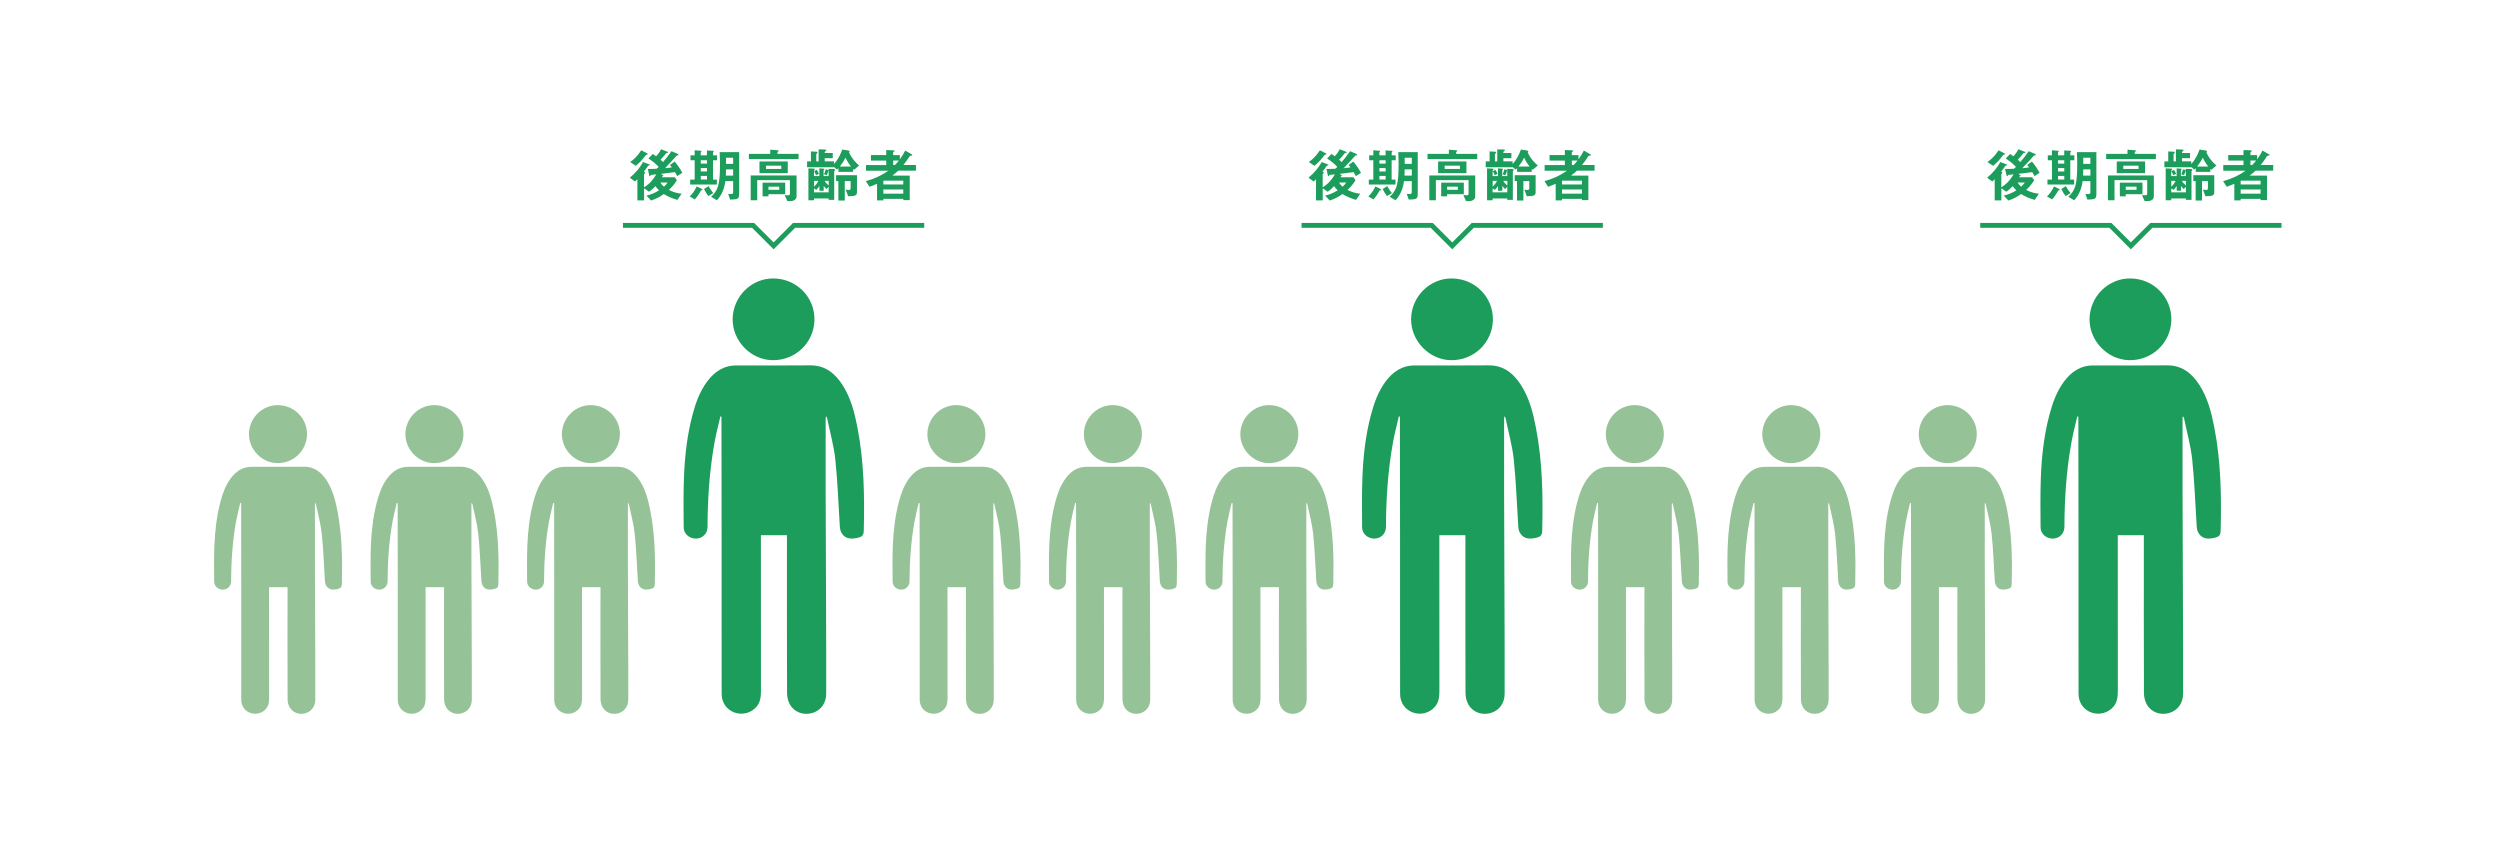 <?xml version="1.0" encoding="utf-8"?>
<!-- Generator: Adobe Illustrator 24.0.3, SVG Export Plug-In . SVG Version: 6.00 Build 0)  -->
<svg version="1.1" id="レイヤー_1" xmlns="http://www.w3.org/2000/svg" xmlns:xlink="http://www.w3.org/1999/xlink" x="0px"
	 y="0px" viewBox="0 0 511.5 176.99" style="enable-background:new 0 0 511.5 176.99;" xml:space="preserve">
<style type="text/css">
	.st0{fill:#95C297;}
	.st1{fill:#1D9D5B;}
	.st2{fill:none;stroke:#1D9D5B;stroke-miterlimit:10;}
</style>
<g id="_x32_B5o6u_1_">
	<g>
		<path class="st0" d="M49.15,102.91c-0.29,1.27-0.63,2.54-0.86,3.82c-0.72,4.04-0.99,8.11-1.01,12.21c0,0.96-0.72,1.67-1.65,1.7
			c-0.94,0.02-1.8-0.67-1.81-1.61c-0.02-2.44-0.05-4.88,0.04-7.32c0.12-3.03,0.46-6.05,1.23-9c0.46-1.72,1.04-3.39,2.12-4.84
			c1.07-1.43,2.41-2.37,4.29-2.36c3.56,0.02,7.13,0,10.69-0.02c2.18-0.01,3.61,1.18,4.7,2.9c1.19,1.87,1.72,3.98,2.14,6.12
			c0.96,4.92,1.04,9.9,0.92,14.89c-0.02,0.76-0.2,0.96-0.96,1.13c-1.14,0.26-1.89,0-2.31-0.82c-0.12-0.24-0.18-0.53-0.2-0.8
			c-0.21-3.24-0.31-6.49-0.65-9.71c-0.21-2.03-0.78-4.02-1.19-6.03c-0.02-0.1-0.06-0.19-0.18-0.29c-0.01,0.12-0.03,0.25-0.03,0.37
			c0,3.51-0.01,7.02,0,10.54c0.02,7.51,0.05,15.03,0.08,22.54c0.01,2.27,0,4.53,0,6.8c0,1.36-0.76,2.41-1.99,2.79
			c-1.24,0.38-2.59-0.07-3.25-1.2c-0.28-0.47-0.43-1.09-0.43-1.64c-0.03-7.41-0.02-14.82-0.01-22.23c0-0.22,0-0.45,0-0.71
			c-1.27,0-2.49,0-3.78,0c0,0.63,0,1.24,0,1.85c0,6.87,0,13.73,0.01,20.6c0,0.87-0.03,1.72-0.64,2.43c-0.78,0.92-2.05,1.25-3.2,0.84
			c-1.13-0.4-1.85-1.42-1.86-2.67c-0.01-3.02,0-6.04,0-9.06c0-4.43,0.01-8.85,0-13.28c0-5.92-0.02-11.84-0.02-17.75
			c0-0.05-0.01-0.1-0.01-0.16C49.26,102.93,49.21,102.92,49.15,102.91z"/>
		<path class="st0" d="M56.91,82.89c3.34,0.06,5.97,2.73,5.9,6.06c-0.07,3.17-2.68,5.91-6.21,5.8c-3.08-0.1-5.7-2.82-5.66-5.97
			C50.97,85.5,53.68,82.84,56.91,82.89z"/>
	</g>
</g>
<g id="_x32_B5o6u_2_">
	<g>
		<path class="st0" d="M81.17,102.91c-0.29,1.27-0.63,2.54-0.86,3.82c-0.72,4.04-0.99,8.11-1.01,12.21c0,0.96-0.72,1.67-1.65,1.7
			c-0.94,0.02-1.8-0.67-1.81-1.61c-0.02-2.44-0.05-4.88,0.04-7.32c0.12-3.03,0.46-6.05,1.23-9c0.46-1.72,1.04-3.39,2.12-4.84
			c1.07-1.43,2.41-2.37,4.29-2.36c3.56,0.02,7.13,0,10.69-0.02c2.18-0.01,3.61,1.18,4.7,2.9c1.19,1.87,1.72,3.98,2.14,6.12
			c0.96,4.92,1.04,9.9,0.92,14.89c-0.02,0.76-0.2,0.96-0.96,1.13c-1.14,0.26-1.89,0-2.31-0.82c-0.12-0.24-0.18-0.53-0.2-0.8
			c-0.21-3.24-0.31-6.49-0.65-9.71c-0.21-2.03-0.78-4.02-1.19-6.03c-0.02-0.1-0.06-0.19-0.18-0.29c-0.01,0.12-0.03,0.25-0.03,0.37
			c0,3.51-0.01,7.02,0,10.54c0.02,7.51,0.05,15.03,0.08,22.54c0.01,2.27,0,4.53,0,6.8c0,1.36-0.76,2.41-1.99,2.79
			c-1.24,0.38-2.59-0.07-3.25-1.2c-0.28-0.47-0.43-1.09-0.43-1.64c-0.03-7.41-0.02-14.82-0.01-22.23c0-0.22,0-0.45,0-0.71
			c-1.27,0-2.49,0-3.78,0c0,0.63,0,1.24,0,1.85c0,6.87,0,13.73,0.01,20.6c0,0.87-0.03,1.72-0.64,2.43c-0.78,0.92-2.05,1.25-3.2,0.84
			c-1.13-0.4-1.85-1.42-1.86-2.67c-0.01-3.02,0-6.04,0-9.06c0-4.43,0.01-8.85,0-13.28c0-5.92-0.02-11.84-0.02-17.75
			c0-0.05-0.01-0.1-0.01-0.16C81.27,102.93,81.22,102.92,81.17,102.91z"/>
		<path class="st0" d="M88.92,82.89c3.34,0.06,5.97,2.73,5.9,6.06c-0.07,3.17-2.68,5.91-6.21,5.8c-3.08-0.1-5.7-2.82-5.66-5.97
			C82.99,85.5,85.69,82.84,88.92,82.89z"/>
	</g>
</g>
<g id="_x32_B5o6u_3_">
	<g>
		<path class="st0" d="M113.18,102.91c-0.29,1.27-0.63,2.54-0.86,3.82c-0.72,4.04-0.99,8.11-1.01,12.21c0,0.96-0.72,1.67-1.65,1.7
			c-0.94,0.02-1.8-0.67-1.81-1.61c-0.02-2.44-0.05-4.88,0.04-7.32c0.12-3.03,0.46-6.05,1.23-9c0.46-1.72,1.04-3.39,2.12-4.84
			c1.07-1.43,2.41-2.37,4.29-2.36c3.56,0.02,7.13,0,10.69-0.02c2.18-0.01,3.61,1.18,4.7,2.9c1.19,1.87,1.72,3.98,2.14,6.12
			c0.96,4.92,1.04,9.9,0.92,14.89c-0.02,0.76-0.2,0.96-0.96,1.13c-1.14,0.26-1.89,0-2.31-0.82c-0.12-0.24-0.18-0.53-0.2-0.8
			c-0.21-3.24-0.31-6.49-0.65-9.71c-0.21-2.03-0.78-4.02-1.19-6.03c-0.02-0.1-0.06-0.19-0.18-0.29c-0.01,0.12-0.03,0.25-0.03,0.37
			c0,3.51-0.01,7.02,0,10.54c0.02,7.51,0.05,15.03,0.08,22.54c0.01,2.27,0,4.53,0,6.8c0,1.36-0.76,2.41-1.99,2.79
			c-1.24,0.38-2.59-0.07-3.25-1.2c-0.28-0.47-0.43-1.09-0.43-1.64c-0.03-7.41-0.02-14.82-0.01-22.23c0-0.22,0-0.45,0-0.71
			c-1.27,0-2.49,0-3.78,0c0,0.63,0,1.24,0,1.85c0,6.87,0,13.73,0.01,20.6c0,0.87-0.03,1.72-0.64,2.43c-0.78,0.92-2.05,1.25-3.2,0.84
			c-1.13-0.4-1.85-1.42-1.86-2.67c-0.01-3.02,0-6.04,0-9.06c0-4.43,0.01-8.85,0-13.28c0-5.92-0.02-11.84-0.02-17.75
			c0-0.05-0.01-0.1-0.01-0.16C113.28,102.93,113.23,102.92,113.18,102.91z"/>
		<path class="st0" d="M120.93,82.89c3.34,0.06,5.97,2.73,5.9,6.06c-0.07,3.17-2.68,5.91-6.21,5.8c-3.08-0.1-5.7-2.82-5.66-5.97
			C115,85.5,117.7,82.84,120.93,82.89z"/>
	</g>
</g>
<g id="_x32_B5o6u_4_">
	<g>
		<path class="st1" d="M147.39,85.2c-0.41,1.8-0.89,3.58-1.21,5.39c-1.02,5.69-1.4,11.44-1.42,17.22c0,1.35-1.02,2.36-2.33,2.39
			c-1.33,0.03-2.54-0.95-2.55-2.27c-0.03-3.44-0.07-6.89,0.06-10.32c0.17-4.28,0.64-8.53,1.74-12.7c0.64-2.43,1.47-4.78,2.98-6.82
			c1.5-2.02,3.39-3.34,6.05-3.32c5.03,0.03,10.05,0,15.08-0.02c3.07-0.01,5.09,1.67,6.63,4.08c1.67,2.63,2.43,5.61,3.01,8.63
			c1.35,6.94,1.47,13.97,1.3,21.01c-0.03,1.08-0.28,1.35-1.36,1.59c-1.6,0.37-2.67,0-3.26-1.16c-0.17-0.34-0.26-0.75-0.28-1.13
			c-0.3-4.57-0.44-9.15-0.92-13.7c-0.3-2.86-1.1-5.67-1.68-8.5c-0.03-0.14-0.09-0.27-0.25-0.4c-0.02,0.17-0.05,0.35-0.05,0.52
			c0,4.95-0.02,9.91,0,14.86c0.03,10.6,0.08,21.2,0.11,31.8c0.01,3.2,0,6.39,0,9.59c0,1.91-1.07,3.4-2.81,3.93
			c-1.75,0.53-3.66-0.09-4.59-1.69c-0.39-0.67-0.6-1.54-0.61-2.32c-0.04-10.45-0.02-20.9-0.02-31.36c0-0.32,0-0.63,0-1
			c-1.79,0-3.5,0-5.33,0c0,0.89,0,1.75,0,2.61c0,9.68,0,19.37,0.01,29.05c0,1.23-0.05,2.43-0.9,3.43c-1.1,1.29-2.9,1.77-4.52,1.19
			c-1.59-0.57-2.61-2.01-2.62-3.77c-0.01-4.26-0.01-8.52-0.01-12.78c0-6.24,0.01-12.48,0-18.73c-0.01-8.35-0.02-16.69-0.03-25.04
			c0-0.07-0.01-0.15-0.02-0.22C147.54,85.24,147.46,85.22,147.39,85.2z"/>
		<path class="st1" d="M158.32,56.97c4.71,0.08,8.42,3.85,8.32,8.54c-0.1,4.47-3.78,8.33-8.75,8.18c-4.34-0.14-8.04-3.97-7.99-8.42
			C149.96,60.65,153.77,56.89,158.32,56.97z"/>
	</g>
</g>
<g id="_x32_B5o6u_8_">
	<g>
		<path class="st0" d="M187.96,102.91c-0.29,1.27-0.63,2.54-0.86,3.82c-0.72,4.04-0.99,8.11-1.01,12.21c0,0.96-0.72,1.67-1.65,1.7
			c-0.94,0.02-1.8-0.67-1.81-1.61c-0.02-2.44-0.05-4.88,0.04-7.32c0.12-3.03,0.46-6.05,1.23-9c0.46-1.72,1.04-3.39,2.12-4.84
			c1.07-1.43,2.41-2.37,4.29-2.36c3.56,0.02,7.13,0,10.69-0.02c2.18-0.01,3.61,1.18,4.7,2.9c1.19,1.87,1.72,3.98,2.14,6.12
			c0.96,4.92,1.04,9.9,0.92,14.89c-0.02,0.76-0.2,0.96-0.96,1.13c-1.14,0.26-1.89,0-2.31-0.82c-0.12-0.24-0.18-0.53-0.2-0.8
			c-0.21-3.24-0.31-6.49-0.65-9.71c-0.21-2.03-0.78-4.02-1.19-6.03c-0.02-0.1-0.06-0.19-0.18-0.29c-0.01,0.12-0.03,0.25-0.03,0.37
			c0,3.51-0.01,7.02,0,10.54c0.02,7.51,0.05,15.03,0.08,22.54c0.01,2.27,0,4.53,0,6.8c0,1.36-0.76,2.41-1.99,2.79
			c-1.24,0.38-2.59-0.07-3.25-1.2c-0.28-0.47-0.43-1.09-0.43-1.64c-0.03-7.41-0.02-14.82-0.01-22.23c0-0.22,0-0.45,0-0.71
			c-1.27,0-2.49,0-3.78,0c0,0.63,0,1.24,0,1.85c0,6.87,0,13.73,0.01,20.6c0,0.87-0.03,1.72-0.64,2.43c-0.78,0.92-2.05,1.25-3.2,0.84
			c-1.13-0.4-1.85-1.42-1.86-2.67c-0.01-3.02,0-6.04,0-9.06c0-4.43,0.01-8.85,0-13.28c0-5.92-0.01-11.84-0.02-17.75
			c0-0.05-0.01-0.1-0.01-0.16C188.06,102.93,188.01,102.92,187.96,102.91z"/>
		<path class="st0" d="M195.71,82.89c3.34,0.06,5.97,2.73,5.9,6.06c-0.07,3.17-2.68,5.91-6.21,5.8c-3.08-0.1-5.7-2.82-5.66-5.97
			C189.78,85.5,192.48,82.84,195.71,82.89z"/>
	</g>
</g>
<g id="_x32_B5o6u_7_">
	<g>
		<path class="st0" d="M219.97,102.91c-0.29,1.27-0.63,2.54-0.86,3.82c-0.72,4.04-0.99,8.11-1.01,12.21c0,0.96-0.72,1.67-1.65,1.7
			c-0.94,0.02-1.8-0.67-1.81-1.61c-0.02-2.44-0.05-4.88,0.04-7.32c0.12-3.03,0.46-6.05,1.23-9c0.46-1.72,1.04-3.39,2.12-4.84
			c1.07-1.43,2.41-2.37,4.29-2.36c3.56,0.02,7.13,0,10.69-0.02c2.18-0.01,3.61,1.18,4.7,2.9c1.19,1.87,1.72,3.98,2.14,6.12
			c0.96,4.92,1.04,9.9,0.92,14.89c-0.02,0.76-0.2,0.96-0.96,1.13c-1.14,0.26-1.89,0-2.31-0.82c-0.12-0.24-0.18-0.53-0.2-0.8
			c-0.21-3.24-0.31-6.49-0.65-9.71c-0.21-2.03-0.78-4.02-1.19-6.03c-0.02-0.1-0.06-0.19-0.18-0.29c-0.01,0.12-0.03,0.25-0.03,0.37
			c0,3.51-0.01,7.02,0,10.54c0.02,7.51,0.05,15.03,0.08,22.54c0.01,2.27,0,4.53,0,6.8c0,1.36-0.76,2.41-1.99,2.79
			c-1.24,0.38-2.59-0.07-3.25-1.2c-0.28-0.47-0.43-1.09-0.43-1.64c-0.03-7.41-0.02-14.82-0.01-22.23c0-0.22,0-0.45,0-0.71
			c-1.27,0-2.49,0-3.78,0c0,0.63,0,1.24,0,1.85c0,6.87,0,13.73,0.01,20.6c0,0.87-0.03,1.72-0.64,2.43c-0.78,0.92-2.05,1.25-3.2,0.84
			c-1.13-0.4-1.85-1.42-1.86-2.67c-0.01-3.02,0-6.04,0-9.06c0-4.43,0.01-8.85,0-13.28c0-5.92-0.02-11.84-0.02-17.75
			c0-0.05-0.01-0.1-0.01-0.16C220.08,102.93,220.03,102.92,219.97,102.91z"/>
		<path class="st0" d="M227.73,82.89c3.34,0.06,5.97,2.73,5.9,6.06c-0.07,3.17-2.68,5.91-6.21,5.8c-3.08-0.1-5.7-2.82-5.66-5.97
			C221.79,85.5,224.5,82.84,227.73,82.89z"/>
	</g>
</g>
<g id="_x32_B5o6u_6_">
	<g>
		<path class="st0" d="M251.99,102.91c-0.29,1.27-0.63,2.54-0.86,3.82c-0.72,4.04-0.99,8.11-1.01,12.21c0,0.96-0.72,1.67-1.65,1.7
			c-0.94,0.02-1.8-0.67-1.81-1.61c-0.02-2.44-0.05-4.88,0.04-7.32c0.12-3.03,0.46-6.05,1.23-9c0.46-1.72,1.04-3.39,2.12-4.84
			c1.07-1.43,2.41-2.37,4.29-2.36c3.56,0.02,7.13,0,10.69-0.02c2.18-0.01,3.61,1.18,4.7,2.9c1.19,1.87,1.72,3.98,2.14,6.12
			c0.96,4.92,1.04,9.9,0.92,14.89c-0.02,0.76-0.2,0.96-0.96,1.13c-1.14,0.26-1.89,0-2.31-0.82c-0.12-0.24-0.18-0.53-0.2-0.8
			c-0.21-3.24-0.31-6.49-0.65-9.71c-0.21-2.03-0.78-4.02-1.19-6.03c-0.02-0.1-0.06-0.19-0.18-0.29c-0.01,0.12-0.03,0.25-0.03,0.37
			c0,3.51-0.01,7.02,0,10.54c0.02,7.51,0.05,15.03,0.08,22.54c0.01,2.27,0,4.53,0,6.8c0,1.36-0.76,2.41-1.99,2.79
			c-1.24,0.38-2.59-0.07-3.25-1.2c-0.28-0.47-0.43-1.09-0.43-1.64c-0.03-7.41-0.02-14.82-0.01-22.23c0-0.22,0-0.45,0-0.71
			c-1.27,0-2.49,0-3.78,0c0,0.63,0,1.24,0,1.85c0,6.87,0,13.73,0.01,20.6c0,0.87-0.03,1.72-0.64,2.43c-0.78,0.92-2.05,1.25-3.2,0.84
			c-1.13-0.4-1.85-1.42-1.86-2.67c-0.01-3.02,0-6.04,0-9.06c0-4.43,0.01-8.85,0-13.28c0-5.92-0.02-11.84-0.02-17.75
			c0-0.05-0.01-0.1-0.01-0.16C252.09,102.93,252.04,102.92,251.99,102.91z"/>
		<path class="st0" d="M259.74,82.89c3.34,0.06,5.97,2.73,5.9,6.06c-0.07,3.17-2.68,5.91-6.21,5.8c-3.08-0.1-5.7-2.82-5.66-5.97
			C253.81,85.5,256.51,82.84,259.74,82.89z"/>
	</g>
</g>
<g id="_x32_B5o6u_5_">
	<g>
		<path class="st1" d="M286.2,85.2c-0.41,1.8-0.89,3.58-1.21,5.39c-1.02,5.69-1.4,11.44-1.42,17.22c0,1.35-1.02,2.36-2.33,2.39
			c-1.33,0.03-2.54-0.95-2.55-2.27c-0.03-3.44-0.07-6.89,0.06-10.32c0.17-4.28,0.64-8.53,1.74-12.7c0.64-2.43,1.47-4.78,2.98-6.82
			c1.5-2.02,3.39-3.34,6.05-3.32c5.03,0.03,10.05,0,15.08-0.02c3.07-0.01,5.09,1.67,6.63,4.08c1.67,2.63,2.43,5.61,3.01,8.63
			c1.35,6.94,1.47,13.97,1.3,21.01c-0.03,1.08-0.28,1.35-1.36,1.59c-1.6,0.37-2.67,0-3.26-1.16c-0.17-0.34-0.26-0.75-0.28-1.13
			c-0.3-4.57-0.44-9.15-0.92-13.7c-0.3-2.86-1.1-5.67-1.68-8.5c-0.03-0.14-0.09-0.27-0.25-0.4c-0.02,0.17-0.05,0.35-0.05,0.52
			c0,4.95-0.02,9.91,0,14.86c0.03,10.6,0.08,21.2,0.11,31.8c0.01,3.2,0,6.39,0,9.59c0,1.91-1.07,3.4-2.81,3.93
			c-1.75,0.53-3.66-0.09-4.59-1.69c-0.39-0.67-0.6-1.54-0.61-2.32c-0.04-10.45-0.02-20.9-0.02-31.36c0-0.32,0-0.63,0-1
			c-1.79,0-3.5,0-5.33,0c0,0.89,0,1.75,0,2.61c0,9.68,0,19.37,0.01,29.05c0,1.23-0.05,2.43-0.9,3.43c-1.1,1.29-2.9,1.77-4.52,1.19
			c-1.59-0.57-2.61-2.01-2.62-3.77c-0.01-4.26-0.01-8.52-0.01-12.78c0-6.24,0.01-12.48,0-18.73c-0.01-8.35-0.02-16.69-0.03-25.04
			c0-0.07-0.01-0.15-0.02-0.22C286.35,85.24,286.27,85.22,286.2,85.2z"/>
		<path class="st1" d="M297.13,56.97c4.71,0.08,8.42,3.85,8.32,8.54c-0.1,4.47-3.78,8.33-8.75,8.18c-4.34-0.14-8.04-3.97-7.99-8.42
			C288.76,60.65,292.58,56.89,297.13,56.97z"/>
	</g>
</g>
<g id="_x32_B5o6u_12_">
	<g>
		<path class="st0" d="M326.77,102.91c-0.29,1.27-0.63,2.54-0.86,3.82c-0.72,4.04-0.99,8.11-1.01,12.21c0,0.96-0.72,1.67-1.65,1.7
			c-0.94,0.02-1.8-0.67-1.81-1.61c-0.02-2.44-0.05-4.88,0.04-7.32c0.12-3.03,0.46-6.05,1.23-9c0.46-1.72,1.04-3.39,2.12-4.84
			c1.07-1.43,2.41-2.37,4.29-2.36c3.56,0.02,7.13,0,10.69-0.02c2.18-0.01,3.61,1.18,4.7,2.9c1.19,1.87,1.72,3.98,2.14,6.12
			c0.96,4.92,1.04,9.9,0.92,14.89c-0.02,0.76-0.2,0.96-0.96,1.13c-1.14,0.26-1.89,0-2.31-0.82c-0.12-0.24-0.18-0.53-0.2-0.8
			c-0.21-3.24-0.31-6.49-0.65-9.71c-0.21-2.03-0.78-4.02-1.19-6.03c-0.02-0.1-0.06-0.19-0.18-0.29c-0.01,0.12-0.03,0.25-0.03,0.37
			c0,3.51-0.01,7.02,0,10.54c0.02,7.51,0.05,15.03,0.08,22.54c0.01,2.27,0,4.53,0,6.8c0,1.36-0.76,2.41-1.99,2.79
			c-1.24,0.38-2.59-0.07-3.25-1.2c-0.28-0.47-0.43-1.09-0.43-1.64c-0.03-7.41-0.02-14.82-0.01-22.23c0-0.22,0-0.45,0-0.71
			c-1.27,0-2.49,0-3.78,0c0,0.63,0,1.24,0,1.85c0,6.87,0,13.73,0.01,20.6c0,0.87-0.03,1.72-0.64,2.43c-0.78,0.92-2.05,1.25-3.2,0.84
			c-1.13-0.4-1.85-1.42-1.86-2.67c-0.01-3.02,0-6.04,0-9.06c0-4.43,0.01-8.85,0-13.28c0-5.92-0.02-11.84-0.02-17.75
			c0-0.05-0.01-0.1-0.01-0.16C326.87,102.93,326.82,102.92,326.77,102.91z"/>
		<path class="st0" d="M334.52,82.89c3.34,0.06,5.97,2.73,5.9,6.06c-0.07,3.17-2.68,5.91-6.21,5.8c-3.08-0.1-5.7-2.82-5.66-5.97
			C328.59,85.5,331.29,82.84,334.52,82.89z"/>
	</g>
</g>
<g id="_x32_B5o6u_11_">
	<g>
		<path class="st0" d="M358.78,102.91c-0.29,1.27-0.63,2.54-0.86,3.82c-0.72,4.04-0.99,8.11-1.01,12.21c0,0.96-0.72,1.67-1.65,1.7
			c-0.94,0.02-1.8-0.67-1.81-1.61c-0.02-2.44-0.05-4.88,0.04-7.32c0.12-3.03,0.46-6.05,1.23-9c0.46-1.72,1.04-3.39,2.12-4.84
			c1.07-1.43,2.41-2.37,4.29-2.36c3.56,0.02,7.13,0,10.69-0.02c2.18-0.01,3.61,1.18,4.7,2.9c1.19,1.87,1.72,3.98,2.14,6.12
			c0.96,4.92,1.04,9.9,0.92,14.89c-0.02,0.76-0.2,0.96-0.96,1.13c-1.14,0.26-1.89,0-2.31-0.82c-0.12-0.24-0.18-0.53-0.2-0.8
			c-0.21-3.24-0.31-6.49-0.65-9.71c-0.21-2.03-0.78-4.02-1.19-6.03c-0.02-0.1-0.06-0.19-0.18-0.29c-0.01,0.12-0.03,0.25-0.03,0.37
			c0,3.51-0.01,7.02,0,10.54c0.02,7.51,0.05,15.03,0.08,22.54c0.01,2.27,0,4.53,0,6.8c0,1.36-0.76,2.41-1.99,2.79
			c-1.24,0.38-2.59-0.07-3.25-1.2c-0.28-0.47-0.43-1.09-0.43-1.64c-0.03-7.41-0.02-14.82-0.01-22.23c0-0.22,0-0.45,0-0.71
			c-1.27,0-2.49,0-3.78,0c0,0.63,0,1.24,0,1.85c0,6.87,0,13.73,0.01,20.6c0,0.87-0.03,1.72-0.64,2.43c-0.78,0.92-2.05,1.25-3.2,0.84
			c-1.13-0.4-1.85-1.42-1.86-2.67c-0.01-3.02,0-6.04,0-9.06c0-4.43,0.01-8.85,0-13.28c0-5.92-0.02-11.84-0.02-17.75
			c0-0.05-0.01-0.1-0.01-0.16C358.89,102.93,358.83,102.92,358.78,102.91z"/>
		<path class="st0" d="M366.53,82.89c3.34,0.06,5.97,2.73,5.9,6.06c-0.07,3.17-2.68,5.91-6.21,5.8c-3.08-0.1-5.7-2.82-5.66-5.97
			C360.6,85.5,363.31,82.84,366.53,82.89z"/>
	</g>
</g>
<g id="_x32_B5o6u_10_">
	<g>
		<path class="st0" d="M390.8,102.91c-0.29,1.27-0.63,2.54-0.86,3.82c-0.72,4.04-0.99,8.11-1.01,12.21c0,0.96-0.72,1.67-1.65,1.7
			c-0.94,0.02-1.8-0.67-1.81-1.61c-0.02-2.44-0.05-4.88,0.04-7.32c0.12-3.03,0.46-6.05,1.23-9c0.46-1.72,1.04-3.39,2.12-4.84
			c1.07-1.43,2.41-2.37,4.29-2.36c3.56,0.02,7.13,0,10.69-0.02c2.18-0.01,3.61,1.18,4.7,2.9c1.19,1.87,1.72,3.98,2.14,6.12
			c0.96,4.92,1.04,9.9,0.92,14.89c-0.02,0.76-0.2,0.96-0.96,1.13c-1.14,0.26-1.89,0-2.31-0.82c-0.12-0.24-0.18-0.53-0.2-0.8
			c-0.21-3.24-0.31-6.49-0.65-9.71c-0.21-2.03-0.78-4.02-1.19-6.03c-0.02-0.1-0.06-0.19-0.18-0.29c-0.01,0.12-0.03,0.25-0.03,0.37
			c0,3.51-0.01,7.02,0,10.54c0.02,7.51,0.05,15.03,0.08,22.54c0.01,2.27,0,4.53,0,6.8c0,1.36-0.76,2.41-1.99,2.79
			c-1.24,0.38-2.59-0.07-3.25-1.2c-0.28-0.47-0.43-1.09-0.43-1.64c-0.03-7.41-0.02-14.82-0.01-22.23c0-0.22,0-0.45,0-0.71
			c-1.27,0-2.49,0-3.78,0c0,0.63,0,1.24,0,1.85c0,6.87,0,13.73,0.01,20.6c0,0.87-0.03,1.72-0.64,2.43c-0.78,0.92-2.05,1.25-3.2,0.84
			c-1.13-0.4-1.85-1.42-1.86-2.67c-0.01-3.02,0-6.04,0-9.06c0-4.43,0.01-8.85,0-13.28c0-5.92-0.01-11.84-0.02-17.75
			c0-0.05-0.01-0.1-0.01-0.16C390.9,102.93,390.85,102.92,390.8,102.91z"/>
		<path class="st0" d="M398.55,82.89c3.34,0.06,5.97,2.73,5.9,6.06c-0.07,3.17-2.68,5.91-6.21,5.8c-3.08-0.1-5.7-2.82-5.66-5.97
			C392.61,85.5,395.32,82.84,398.55,82.89z"/>
	</g>
</g>
<g id="_x32_B5o6u_9_">
	<g>
		<path class="st1" d="M425.01,85.2c-0.41,1.8-0.89,3.58-1.21,5.39c-1.02,5.69-1.4,11.44-1.42,17.22c0,1.35-1.02,2.36-2.33,2.39
			c-1.33,0.03-2.54-0.95-2.55-2.27c-0.03-3.44-0.07-6.89,0.06-10.32c0.17-4.28,0.64-8.53,1.74-12.7c0.64-2.43,1.47-4.78,2.98-6.82
			c1.5-2.02,3.39-3.34,6.05-3.32c5.03,0.03,10.05,0,15.08-0.02c3.07-0.01,5.09,1.67,6.63,4.08c1.67,2.63,2.43,5.61,3.01,8.63
			c1.35,6.94,1.47,13.97,1.3,21.01c-0.03,1.08-0.28,1.35-1.36,1.59c-1.6,0.37-2.67,0-3.26-1.16c-0.17-0.34-0.26-0.75-0.28-1.13
			c-0.3-4.57-0.44-9.15-0.92-13.7c-0.3-2.86-1.1-5.67-1.68-8.5c-0.03-0.14-0.09-0.27-0.25-0.4c-0.02,0.17-0.05,0.35-0.05,0.52
			c0,4.95-0.02,9.91,0,14.86c0.03,10.6,0.08,21.2,0.11,31.8c0.01,3.2,0,6.39,0,9.59c0,1.91-1.07,3.4-2.81,3.93
			c-1.75,0.53-3.66-0.09-4.59-1.69c-0.39-0.67-0.6-1.54-0.61-2.32c-0.04-10.45-0.02-20.9-0.02-31.36c0-0.32,0-0.63,0-1
			c-1.79,0-3.5,0-5.33,0c0,0.89,0,1.75,0,2.61c0,9.68,0,19.37,0.01,29.05c0,1.23-0.05,2.43-0.9,3.43c-1.1,1.29-2.9,1.77-4.52,1.19
			c-1.59-0.57-2.61-2.01-2.62-3.77c-0.01-4.26-0.01-8.52-0.01-12.78c0-6.24,0.01-12.48,0-18.73c-0.01-8.35-0.02-16.69-0.03-25.04
			c0-0.07-0.01-0.15-0.02-0.22C425.15,85.24,425.08,85.22,425.01,85.2z"/>
		<path class="st1" d="M435.94,56.97c4.71,0.08,8.42,3.85,8.32,8.54c-0.1,4.47-3.78,8.33-8.75,8.18c-4.34-0.14-8.04-3.97-7.99-8.42
			C427.57,60.65,431.39,56.89,435.94,56.97z"/>
	</g>
</g>
<g>
	<g>
		<path class="st1" d="M138.56,36.04c-0.1-0.22-0.16-0.32-0.46-0.82c-0.89,0.12-1.16,0.16-2.84,0.35l0.36,0.28
			c0.05,0.04,0.12,0.07,0.12,0.12c0,0.05-0.06,0.05-0.17,0.07c-0.06,0.05-0.11,0.14-0.16,0.23h2.65l0.43,0.61
			c-0.59,0.96-1.1,1.47-1.64,1.98c0.91,0.46,1.62,0.65,2.6,0.78l-0.85,1.26c-1.22-0.37-1.91-0.66-2.78-1.2
			c-0.83,0.58-1.49,0.95-2.6,1.33l-0.95-1.01c0.88-0.22,1.56-0.46,2.58-1.08c-0.35-0.32-0.53-0.54-0.75-0.86
			c-0.47,0.52-0.8,0.8-1.3,1.15l-1.02-0.71v2.48h-1.37v-4.34c-0.1,0.1-0.26,0.28-0.48,0.48l-1.07-0.78
			c1.27-1.04,2.05-2.06,2.72-3.21l1.15,0.44c0.1,0.04,0.22,0.06,0.22,0.14c0,0.11-0.16,0.11-0.34,0.18
			c-0.25,0.38-0.48,0.71-0.88,1.21l0.17,0.08c0.05,0.02,0.07,0.08,0.07,0.13c0,0.06-0.02,0.1-0.06,0.12
			c-0.02,0.04-0.14,0.17-0.14,0.2v2.67c0.54-0.34,1.48-0.92,2.5-2.65c-0.14,0.01-0.86,0.08-1.02,0.11c-0.05,0.01-0.1,0.04-0.12,0.08
			c-0.11,0.14-0.14,0.2-0.19,0.2c-0.05,0-0.08-0.05-0.1-0.12l-0.29-1.37c0.74,0,1.08-0.01,1.8-0.05c0.16-0.1,0.3-0.25,0.41-0.38
			c-0.78-0.83-1.46-1.31-2.09-1.71l0.9-0.94c0.23,0.16,0.44,0.31,0.66,0.48c0.48-0.49,0.74-0.88,1.03-1.44l1.18,0.47
			c0.11,0.05,0.26,0.08,0.26,0.17c0,0.11-0.19,0.11-0.38,0.14c-0.43,0.54-0.79,0.98-1.19,1.38c0.13,0.1,0.28,0.19,0.52,0.47
			c0.55-0.64,1.09-1.29,1.73-2.23l1.2,0.52c0.08,0.04,0.24,0.08,0.24,0.2c0,0.16-0.14,0.12-0.37,0.17
			c-0.79,0.89-1.37,1.54-2.39,2.59c0.3-0.02,0.89-0.08,1.4-0.17c-0.11-0.14-0.23-0.31-0.4-0.47l0.97-0.72
			c0.46,0.54,0.89,1.09,1.58,2.3L138.56,36.04z M132.18,31.69c-0.83,1.06-1.09,1.38-2.09,2.24l-1.16-0.78
			c0.64-0.46,1.33-0.98,2.28-2.4l1.16,0.6c0.07,0.04,0.16,0.08,0.16,0.17C132.53,31.63,132.35,31.63,132.18,31.69z M135.11,37.34
			c0.22,0.33,0.34,0.52,0.73,0.86c0.36-0.32,0.56-0.58,0.76-0.86H135.11z"/>
		<path class="st1" d="M143.41,38.99c-0.55,1.02-0.98,1.51-1.26,1.81l-1.04-0.61c0.53-0.5,0.98-1.08,1.44-2.05l0.98,0.48
			c0.08,0.04,0.19,0.11,0.19,0.2C143.72,38.92,143.58,38.94,143.41,38.99z M145.88,32.79v3.95h0.79v1.01h-5.46v-1.01h0.92v-3.95
			h-0.85v-1.01h0.85v-1.04l1.25,0.11c0.05,0,0.16,0.01,0.16,0.11c0,0.04-0.17,0.17-0.17,0.2v0.62h1.27v-1l1.25,0.07
			c0.12,0.01,0.16,0.07,0.16,0.11s-0.04,0.07-0.08,0.13c-0.04,0.04-0.08,0.1-0.08,0.16v0.53h0.82v1.01H145.88z M144.65,32.79h-1.27
			v0.68h1.27V32.79z M144.65,34.38h-1.27v0.7h1.27V34.38z M144.65,35.99h-1.27v0.74h1.27V35.99z M144.93,40.12
			c-0.37-0.48-0.64-0.91-0.89-1.45l0.95-0.59c0.29,0.58,0.64,1.04,0.94,1.43L144.93,40.12z M149.39,40.84l-0.4-1.16
			c0.89,0.04,1.01,0.04,1.01-0.4v-2.22h-1.59c-0.19,1.57-0.82,3.01-1.74,3.91l-1.18-0.71c1.42-1.33,1.82-2.46,1.82-6.74
			c0-0.43-0.01-1.25-0.07-2.39h3.99v8.42C151.23,40.72,151.04,40.79,149.39,40.84z M150,34.66h-1.45c0,0.49-0.01,0.89-0.04,1.27H150
			V34.66z M150,32.27h-1.45v1.26H150V32.27z"/>
		<path class="st1" d="M153.22,32.55v-1.07h4.37v-0.86l1.45,0.12c0.05,0,0.29,0.01,0.29,0.12c0,0.06-0.06,0.11-0.13,0.14
			c-0.08,0.06-0.12,0.1-0.12,0.14v0.34h4.31v1.07H153.22z M161.74,41.14h-0.65l-0.54-1.21c0.1,0,0.47,0.02,0.61,0.02
			c0.37,0,0.46-0.02,0.46-0.4v-2.7h-6.69v4.13h-1.34V35.9h9.39v4.27C162.98,40.72,162.51,41.14,161.74,41.14z M155.39,35.42v-2.39
			h5.79v2.39H155.39z M157.23,39.73v0.44h-1.21v-2.79h4.63v2.35H157.23z M159.85,33.89h-3.12v0.67h3.12V33.89z M159.43,38.19h-2.2
			v0.65h2.2V38.19z"/>
		<path class="st1" d="M174.74,34.75c-0.1-0.08-0.12-0.11-0.2-0.19v0.6h-2.99V34.4c-0.08,0.11-0.18,0.2-0.3,0.31l-0.54-0.49h-5.58
			v-1.2h0.79v-2.04l1.05,0.05c0.25,0.01,0.29,0.05,0.29,0.13c0,0.1-0.05,0.14-0.07,0.17c-0.13,0.13-0.18,0.18-0.18,0.25v1.44h0.48
			v-2.46l1.15,0.02c0.41,0.01,0.41,0.05,0.41,0.14c0,0.07-0.04,0.12-0.13,0.19c-0.12,0.08-0.18,0.13-0.18,0.2v0.19h1.64v1.07h-1.64
			v0.64h1.89v0.55c0.78-0.85,1.32-1.89,1.7-2.97l1.18,0.19c0.13,0.02,0.34,0.06,0.34,0.22c0,0.1-0.06,0.12-0.13,0.16
			c0.52,1.21,1.28,2.03,2.06,2.7L174.74,34.75z M170.79,34.88c-0.08,0.11-0.11,0.13-0.11,0.22v5.79h-1.14V40.6h-3v0.37h-1.14v-6.52
			l0.97,0.04c0.11,0,0.36,0.01,0.36,0.12c0,0.06-0.04,0.1-0.07,0.14c-0.08,0.11-0.12,0.16-0.12,0.25v1.02h1.1v-1.57l0.72,0.05
			c0.29,0.02,0.31,0.04,0.31,0.11c0,0.06-0.02,0.08-0.06,0.12c-0.08,0.08-0.1,0.1-0.1,0.14v1.15h1.02v-1.48l0.97,0.04
			c0.28,0.01,0.35,0.05,0.35,0.14C170.87,34.79,170.82,34.87,170.79,34.88z M166.55,37v1.2c0.34-0.34,0.58-0.6,0.89-1.2H166.55z
			 M169.55,38.2l-0.46,0.48c-0.2-0.19-0.31-0.32-0.56-0.65v1h-0.88v-0.97c-0.32,0.48-0.5,0.65-0.64,0.78l-0.47-0.29v0.8h3V38.2z
			 M166.96,35.84c-0.16-0.38-0.23-0.54-0.38-0.8l0.52-0.3c0.16,0.22,0.31,0.49,0.46,0.82L166.96,35.84z M169.14,35.84l-0.55-0.17
			c0.18-0.41,0.26-0.67,0.35-1.02l0.58,0.13C169.44,35.2,169.32,35.5,169.14,35.84z M169.55,37h-0.83c0.24,0.41,0.44,0.64,0.83,0.95
			V37z M173.53,40.15l-0.5-1.34c0.17,0.02,0.42,0.05,0.65,0.05c0.1,0,0.36,0,0.36-0.32v-1.49h-1.2v3.98h-1.31v-3.98h-0.47v-1.2h4.28
			v3.42C175.34,39.96,175.08,40.15,173.53,40.15z M172.98,32.26c-0.38,0.77-0.67,1.2-1.15,1.81h2.27
			C173.82,33.71,173.48,33.27,172.98,32.26z"/>
		<path class="st1" d="M183.78,34.92c-0.24,0.23-0.56,0.53-1.2,1.01h3.55v5.01h-1.32v-0.25h-4.07v0.31h-1.3v-3.39
			c-0.54,0.23-0.85,0.35-1.55,0.61l-0.74-1.16c1.56-0.44,2.95-1,4.59-2.13h-4.56v-1.16h4.14v-0.91h-3.13v-1.13h3.13v-1.03l1.54,0.06
			c0.11,0,0.17,0.05,0.17,0.1c0,0.08-0.07,0.12-0.12,0.16c-0.07,0.04-0.17,0.08-0.17,0.16v0.56h1.37v0.86c0.5-0.7,0.79-1.19,1.1-1.8
			l1.34,0.79c0.04,0.02,0.1,0.07,0.1,0.14c0,0.1-0.1,0.12-0.33,0.14c-0.17,0.02-0.2,0.04-0.59,0.68c-0.08,0.13-0.52,0.74-0.9,1.21
			h2.57v1.16H183.78z M184.81,36.96h-4.07v0.78h4.07V36.96z M184.81,38.77h-4.07v0.85h4.07V38.77z M182.75,32.85v0.91h0.37
			c0.42-0.43,0.62-0.71,0.78-0.91H182.75z"/>
	</g>
	<polyline class="st2" points="127.45,46.11 154.08,46.11 158.28,50.3 162.47,46.11 189.1,46.11 	"/>
</g>
<g>
	<g>
		<path class="st1" d="M277.41,36.04c-0.1-0.22-0.16-0.32-0.46-0.82c-0.89,0.12-1.16,0.16-2.84,0.35l0.36,0.28
			c0.05,0.04,0.12,0.07,0.12,0.12c0,0.05-0.06,0.05-0.17,0.07c-0.06,0.05-0.11,0.14-0.16,0.23h2.65l0.43,0.61
			c-0.59,0.96-1.1,1.47-1.64,1.98c0.91,0.46,1.62,0.65,2.6,0.78l-0.85,1.26c-1.22-0.37-1.91-0.66-2.78-1.2
			c-0.83,0.58-1.49,0.95-2.6,1.33l-0.95-1.01c0.88-0.22,1.56-0.46,2.58-1.08c-0.35-0.32-0.53-0.54-0.75-0.86
			c-0.47,0.52-0.8,0.8-1.3,1.15l-1.02-0.71v2.48h-1.37v-4.34c-0.1,0.1-0.26,0.28-0.48,0.48l-1.07-0.78
			c1.27-1.04,2.05-2.06,2.72-3.21l1.15,0.44c0.1,0.04,0.22,0.06,0.22,0.14c0,0.11-0.16,0.11-0.34,0.18
			c-0.25,0.38-0.48,0.71-0.88,1.21l0.17,0.08c0.05,0.02,0.07,0.08,0.07,0.13c0,0.06-0.02,0.1-0.06,0.12
			c-0.02,0.04-0.14,0.17-0.14,0.2v2.67c0.54-0.34,1.48-0.92,2.5-2.65c-0.14,0.01-0.86,0.08-1.02,0.11c-0.05,0.01-0.1,0.04-0.12,0.08
			c-0.11,0.14-0.14,0.2-0.19,0.2c-0.05,0-0.08-0.05-0.1-0.12l-0.29-1.37c0.74,0,1.08-0.01,1.8-0.05c0.16-0.1,0.3-0.25,0.41-0.38
			c-0.78-0.83-1.46-1.31-2.09-1.71l0.9-0.94c0.23,0.16,0.44,0.31,0.66,0.48c0.48-0.49,0.74-0.88,1.03-1.44l1.18,0.47
			c0.11,0.05,0.26,0.08,0.26,0.17c0,0.11-0.19,0.11-0.38,0.14c-0.43,0.54-0.79,0.98-1.19,1.38c0.13,0.1,0.28,0.19,0.52,0.47
			c0.55-0.64,1.09-1.29,1.73-2.23l1.2,0.52c0.08,0.04,0.24,0.08,0.24,0.2c0,0.16-0.14,0.12-0.37,0.17
			c-0.79,0.89-1.37,1.54-2.39,2.59c0.3-0.02,0.89-0.08,1.4-0.17c-0.11-0.14-0.23-0.31-0.4-0.47l0.97-0.72
			c0.46,0.54,0.89,1.09,1.58,2.3L277.41,36.04z M271.03,31.69c-0.83,1.06-1.09,1.38-2.09,2.24l-1.16-0.78
			c0.64-0.46,1.33-0.98,2.28-2.4l1.16,0.6c0.07,0.04,0.16,0.08,0.16,0.17C271.38,31.63,271.2,31.63,271.03,31.69z M273.96,37.34
			c0.22,0.33,0.34,0.52,0.73,0.86c0.36-0.32,0.56-0.58,0.76-0.86H273.96z"/>
		<path class="st1" d="M282.26,38.99c-0.55,1.02-0.98,1.51-1.26,1.81l-1.04-0.61c0.53-0.5,0.98-1.08,1.44-2.05l0.98,0.48
			c0.08,0.04,0.19,0.11,0.19,0.2C282.57,38.92,282.43,38.94,282.26,38.99z M284.73,32.79v3.95h0.79v1.01h-5.46v-1.01h0.92v-3.95
			h-0.85v-1.01h0.85v-1.04l1.25,0.11c0.05,0,0.16,0.01,0.16,0.11c0,0.04-0.17,0.17-0.17,0.2v0.62h1.27v-1l1.25,0.07
			c0.12,0.01,0.16,0.07,0.16,0.11s-0.04,0.07-0.08,0.13c-0.04,0.04-0.08,0.1-0.08,0.16v0.53h0.82v1.01H284.73z M283.5,32.79h-1.27
			v0.68h1.27V32.79z M283.5,34.38h-1.27v0.7h1.27V34.38z M283.5,35.99h-1.27v0.74h1.27V35.99z M283.78,40.12
			c-0.37-0.48-0.64-0.91-0.89-1.45l0.95-0.59c0.29,0.58,0.64,1.04,0.94,1.43L283.78,40.12z M288.23,40.84l-0.4-1.16
			c0.89,0.04,1.01,0.04,1.01-0.4v-2.22h-1.59c-0.19,1.57-0.82,3.01-1.74,3.91l-1.18-0.71c1.42-1.33,1.82-2.46,1.82-6.74
			c0-0.43-0.01-1.25-0.07-2.39h3.99v8.42C290.08,40.72,289.89,40.79,288.23,40.84z M288.85,34.66h-1.45c0,0.49-0.01,0.89-0.04,1.27
			h1.49V34.66z M288.85,32.27h-1.45v1.26h1.45V32.27z"/>
		<path class="st1" d="M292.07,32.55v-1.07h4.37v-0.86l1.45,0.12c0.05,0,0.29,0.01,0.29,0.12c0,0.06-0.06,0.11-0.13,0.14
			c-0.08,0.06-0.12,0.1-0.12,0.14v0.34h4.31v1.07H292.07z M300.59,41.14h-0.65l-0.54-1.21c0.1,0,0.47,0.02,0.61,0.02
			c0.37,0,0.46-0.02,0.46-0.4v-2.7h-6.69v4.13h-1.34V35.9h9.39v4.27C301.83,40.72,301.36,41.14,300.59,41.14z M294.24,35.42v-2.39
			h5.79v2.39H294.24z M296.08,39.73v0.44h-1.21v-2.79h4.63v2.35H296.08z M298.7,33.89h-3.12v0.67h3.12V33.89z M298.28,38.19h-2.2
			v0.65h2.2V38.19z"/>
		<path class="st1" d="M313.59,34.75c-0.1-0.08-0.12-0.11-0.2-0.19v0.6h-2.99V34.4c-0.08,0.11-0.18,0.2-0.3,0.31l-0.54-0.49h-5.58
			v-1.2h0.79v-2.04l1.05,0.05c0.25,0.01,0.29,0.05,0.29,0.13c0,0.1-0.05,0.14-0.07,0.17c-0.13,0.13-0.18,0.18-0.18,0.25v1.44h0.48
			v-2.46l1.15,0.02c0.41,0.01,0.41,0.05,0.41,0.14c0,0.07-0.04,0.12-0.13,0.19c-0.12,0.08-0.18,0.13-0.18,0.2v0.19h1.64v1.07h-1.64
			v0.64h1.89v0.55c0.78-0.85,1.32-1.89,1.7-2.97l1.18,0.19c0.13,0.02,0.34,0.06,0.34,0.22c0,0.1-0.06,0.12-0.13,0.16
			c0.52,1.21,1.28,2.03,2.06,2.7L313.59,34.75z M309.64,34.88c-0.08,0.11-0.11,0.13-0.11,0.22v5.79h-1.14V40.6h-3v0.37h-1.14v-6.52
			l0.97,0.04c0.11,0,0.36,0.01,0.36,0.12c0,0.06-0.04,0.1-0.07,0.14c-0.08,0.11-0.12,0.16-0.12,0.25v1.02h1.1v-1.57l0.72,0.05
			c0.29,0.02,0.31,0.04,0.31,0.11c0,0.06-0.02,0.08-0.06,0.12c-0.08,0.08-0.1,0.1-0.1,0.14v1.15h1.02v-1.48l0.97,0.04
			c0.28,0.01,0.35,0.05,0.35,0.14C309.72,34.79,309.67,34.87,309.64,34.88z M305.4,37v1.2c0.34-0.34,0.58-0.6,0.89-1.2H305.4z
			 M308.4,38.2l-0.46,0.48c-0.2-0.19-0.31-0.32-0.56-0.65v1h-0.88v-0.97c-0.32,0.48-0.5,0.65-0.64,0.78l-0.47-0.29v0.8h3V38.2z
			 M305.81,35.84c-0.16-0.38-0.23-0.54-0.38-0.8l0.52-0.3c0.16,0.22,0.31,0.49,0.46,0.82L305.81,35.84z M307.99,35.84l-0.55-0.17
			c0.18-0.41,0.26-0.67,0.35-1.02l0.58,0.13C308.29,35.2,308.17,35.5,307.99,35.84z M308.4,37h-0.83c0.24,0.41,0.44,0.64,0.83,0.95
			V37z M312.38,40.15l-0.5-1.34c0.17,0.02,0.42,0.05,0.65,0.05c0.1,0,0.36,0,0.36-0.32v-1.49h-1.2v3.98h-1.31v-3.98h-0.47v-1.2h4.28
			v3.42C314.19,39.96,313.93,40.15,312.38,40.15z M311.83,32.26c-0.38,0.77-0.67,1.2-1.15,1.81h2.27
			C312.67,33.71,312.33,33.27,311.83,32.26z"/>
		<path class="st1" d="M322.63,34.92c-0.24,0.23-0.56,0.53-1.2,1.01h3.55v5.01h-1.32v-0.25h-4.07v0.31h-1.3v-3.39
			c-0.54,0.23-0.85,0.35-1.55,0.61l-0.74-1.16c1.56-0.44,2.95-1,4.59-2.13h-4.56v-1.16h4.14v-0.91h-3.13v-1.13h3.13v-1.03l1.54,0.06
			c0.11,0,0.17,0.05,0.17,0.1c0,0.08-0.07,0.12-0.12,0.16c-0.07,0.04-0.17,0.08-0.17,0.16v0.56h1.37v0.86c0.5-0.7,0.79-1.19,1.1-1.8
			l1.34,0.79c0.04,0.02,0.1,0.07,0.1,0.14c0,0.1-0.1,0.12-0.33,0.14c-0.17,0.02-0.2,0.04-0.59,0.68c-0.08,0.13-0.52,0.74-0.9,1.21
			h2.57v1.16H322.63z M323.66,36.96h-4.07v0.78h4.07V36.96z M323.66,38.77h-4.07v0.85h4.07V38.77z M321.6,32.85v0.91h0.37
			c0.42-0.43,0.62-0.71,0.78-0.91H321.6z"/>
	</g>
	<polyline class="st2" points="266.3,46.11 292.93,46.11 297.13,50.3 301.32,46.11 327.95,46.11 	"/>
</g>
<g>
	<g>
		<path class="st1" d="M416.26,36.04c-0.1-0.22-0.16-0.32-0.46-0.82c-0.89,0.12-1.16,0.16-2.84,0.35l0.36,0.28
			c0.05,0.04,0.12,0.07,0.12,0.12c0,0.05-0.06,0.05-0.17,0.07c-0.06,0.05-0.11,0.14-0.16,0.23h2.65l0.43,0.61
			c-0.59,0.96-1.1,1.47-1.64,1.98c0.91,0.46,1.62,0.65,2.6,0.78l-0.85,1.26c-1.22-0.37-1.91-0.66-2.78-1.2
			c-0.83,0.58-1.49,0.95-2.6,1.33l-0.95-1.01c0.88-0.22,1.56-0.46,2.58-1.08c-0.35-0.32-0.53-0.54-0.75-0.86
			c-0.47,0.52-0.8,0.8-1.3,1.15l-1.02-0.71v2.48h-1.37v-4.34c-0.1,0.1-0.26,0.28-0.48,0.48l-1.07-0.78
			c1.27-1.04,2.05-2.06,2.72-3.21l1.15,0.44c0.1,0.04,0.22,0.06,0.22,0.14c0,0.11-0.16,0.11-0.34,0.18
			c-0.25,0.38-0.48,0.71-0.88,1.21l0.17,0.08c0.05,0.02,0.07,0.08,0.07,0.13c0,0.06-0.02,0.1-0.06,0.12
			c-0.02,0.04-0.14,0.17-0.14,0.2v2.67c0.54-0.34,1.48-0.92,2.5-2.65c-0.14,0.01-0.86,0.08-1.02,0.11c-0.05,0.01-0.1,0.04-0.12,0.08
			c-0.11,0.14-0.14,0.2-0.19,0.2c-0.05,0-0.08-0.05-0.1-0.12l-0.29-1.37c0.74,0,1.08-0.01,1.8-0.05c0.16-0.1,0.3-0.25,0.41-0.38
			c-0.78-0.83-1.46-1.31-2.09-1.71l0.9-0.94c0.23,0.16,0.44,0.31,0.66,0.48c0.48-0.49,0.74-0.88,1.03-1.44l1.18,0.47
			c0.11,0.05,0.26,0.08,0.26,0.17c0,0.11-0.19,0.11-0.38,0.14c-0.43,0.54-0.79,0.98-1.19,1.38c0.13,0.1,0.28,0.19,0.52,0.47
			c0.55-0.64,1.09-1.29,1.73-2.23l1.2,0.52c0.08,0.04,0.24,0.08,0.24,0.2c0,0.16-0.14,0.12-0.37,0.17
			c-0.79,0.89-1.37,1.54-2.39,2.59c0.3-0.02,0.89-0.08,1.4-0.17c-0.11-0.14-0.23-0.31-0.4-0.47l0.97-0.72
			c0.46,0.54,0.89,1.09,1.58,2.3L416.26,36.04z M409.88,31.69c-0.83,1.06-1.09,1.38-2.09,2.24l-1.16-0.78
			c0.64-0.46,1.33-0.98,2.28-2.4l1.16,0.6c0.07,0.04,0.16,0.08,0.16,0.17C410.23,31.63,410.05,31.63,409.88,31.69z M412.8,37.34
			c0.22,0.33,0.34,0.52,0.73,0.86c0.36-0.32,0.56-0.58,0.76-0.86H412.8z"/>
		<path class="st1" d="M421.11,38.99c-0.55,1.02-0.98,1.51-1.26,1.81l-1.04-0.61c0.53-0.5,0.98-1.08,1.44-2.05l0.98,0.48
			c0.08,0.04,0.19,0.11,0.19,0.2C421.42,38.92,421.28,38.94,421.11,38.99z M423.58,32.79v3.95h0.79v1.01h-5.46v-1.01h0.92v-3.95
			h-0.85v-1.01h0.85v-1.04l1.25,0.11c0.05,0,0.16,0.01,0.16,0.11c0,0.04-0.17,0.17-0.17,0.2v0.62h1.27v-1l1.25,0.07
			c0.12,0.01,0.16,0.07,0.16,0.11s-0.04,0.07-0.08,0.13c-0.04,0.04-0.08,0.1-0.08,0.16v0.53h0.82v1.01H423.58z M422.35,32.79h-1.27
			v0.68h1.27V32.79z M422.35,34.38h-1.27v0.7h1.27V34.38z M422.35,35.99h-1.27v0.74h1.27V35.99z M422.63,40.12
			c-0.37-0.48-0.64-0.91-0.89-1.45l0.95-0.59c0.29,0.58,0.64,1.04,0.94,1.43L422.63,40.12z M427.08,40.84l-0.4-1.16
			c0.89,0.04,1.01,0.04,1.01-0.4v-2.22h-1.59c-0.19,1.57-0.82,3.01-1.74,3.91l-1.18-0.71c1.42-1.33,1.82-2.46,1.82-6.74
			c0-0.43-0.01-1.25-0.07-2.39h3.99v8.42C428.93,40.72,428.74,40.79,427.08,40.84z M427.69,34.66h-1.45c0,0.49-0.01,0.89-0.04,1.27
			h1.49V34.66z M427.69,32.27h-1.45v1.26h1.45V32.27z"/>
		<path class="st1" d="M430.92,32.55v-1.07h4.37v-0.86l1.45,0.12c0.05,0,0.29,0.01,0.29,0.12c0,0.06-0.06,0.11-0.13,0.14
			c-0.08,0.06-0.12,0.1-0.12,0.14v0.34h4.31v1.07H430.92z M439.44,41.14h-0.65l-0.54-1.21c0.1,0,0.47,0.02,0.61,0.02
			c0.37,0,0.46-0.02,0.46-0.4v-2.7h-6.69v4.13h-1.34V35.9h9.39v4.27C440.68,40.72,440.21,41.14,439.44,41.14z M433.09,35.42v-2.39
			h5.79v2.39H433.09z M434.93,39.73v0.44h-1.21v-2.79h4.63v2.35H434.93z M437.55,33.89h-3.12v0.67h3.12V33.89z M437.13,38.19h-2.2
			v0.65h2.2V38.19z"/>
		<path class="st1" d="M452.44,34.75c-0.1-0.08-0.12-0.11-0.2-0.19v0.6h-2.99V34.4c-0.08,0.11-0.18,0.2-0.3,0.31l-0.54-0.49h-5.58
			v-1.2h0.79v-2.04l1.05,0.05c0.25,0.01,0.29,0.05,0.29,0.13c0,0.1-0.05,0.14-0.07,0.17c-0.13,0.13-0.18,0.18-0.18,0.25v1.44h0.48
			v-2.46l1.15,0.02c0.41,0.01,0.41,0.05,0.41,0.14c0,0.07-0.04,0.12-0.13,0.19c-0.12,0.08-0.18,0.13-0.18,0.2v0.19h1.64v1.07h-1.64
			v0.64h1.89v0.55c0.78-0.85,1.32-1.89,1.7-2.97l1.18,0.19c0.13,0.02,0.34,0.06,0.34,0.22c0,0.1-0.06,0.12-0.13,0.16
			c0.52,1.21,1.28,2.03,2.06,2.7L452.44,34.75z M448.49,34.88c-0.08,0.11-0.11,0.13-0.11,0.22v5.79h-1.14V40.6h-3v0.37h-1.14v-6.52
			l0.97,0.04c0.11,0,0.36,0.01,0.36,0.12c0,0.06-0.04,0.1-0.07,0.14c-0.08,0.11-0.12,0.16-0.12,0.25v1.02h1.1v-1.57l0.72,0.05
			c0.29,0.02,0.31,0.04,0.31,0.11c0,0.06-0.02,0.08-0.06,0.12c-0.08,0.08-0.1,0.1-0.1,0.14v1.15h1.02v-1.48l0.97,0.04
			c0.28,0.01,0.35,0.05,0.35,0.14C448.56,34.79,448.52,34.87,448.49,34.88z M444.25,37v1.2c0.34-0.34,0.58-0.6,0.89-1.2H444.25z
			 M447.25,38.2l-0.46,0.48c-0.2-0.19-0.31-0.32-0.56-0.65v1h-0.88v-0.97c-0.32,0.48-0.5,0.65-0.64,0.78l-0.47-0.29v0.8h3V38.2z
			 M444.65,35.84c-0.16-0.38-0.23-0.54-0.38-0.8l0.52-0.3c0.16,0.22,0.31,0.49,0.46,0.82L444.65,35.84z M446.84,35.84l-0.55-0.17
			c0.18-0.41,0.26-0.67,0.35-1.02l0.58,0.13C447.14,35.2,447.02,35.5,446.84,35.84z M447.25,37h-0.83c0.24,0.41,0.44,0.64,0.83,0.95
			V37z M451.23,40.15l-0.5-1.34c0.17,0.02,0.42,0.05,0.65,0.05c0.1,0,0.36,0,0.36-0.32v-1.49h-1.2v3.98h-1.31v-3.98h-0.47v-1.2h4.28
			v3.42C453.04,39.96,452.77,40.15,451.23,40.15z M450.68,32.26c-0.38,0.77-0.67,1.2-1.15,1.81h2.27
			C451.52,33.71,451.18,33.27,450.68,32.26z"/>
		<path class="st1" d="M461.48,34.92c-0.24,0.23-0.56,0.53-1.2,1.01h3.55v5.01h-1.32v-0.25h-4.07v0.31h-1.3v-3.39
			c-0.54,0.23-0.85,0.35-1.55,0.61l-0.74-1.16c1.56-0.44,2.95-1,4.59-2.13h-4.56v-1.16h4.14v-0.91h-3.13v-1.13h3.13v-1.03l1.54,0.06
			c0.11,0,0.17,0.05,0.17,0.1c0,0.08-0.07,0.12-0.12,0.16c-0.07,0.04-0.17,0.08-0.17,0.16v0.56h1.37v0.86c0.5-0.7,0.79-1.19,1.1-1.8
			l1.34,0.79c0.04,0.02,0.1,0.07,0.1,0.14c0,0.1-0.1,0.12-0.33,0.14c-0.17,0.02-0.2,0.04-0.59,0.68c-0.08,0.13-0.52,0.74-0.9,1.21
			h2.57v1.16H461.48z M462.51,36.96h-4.07v0.78h4.07V36.96z M462.51,38.77h-4.07v0.85h4.07V38.77z M460.44,32.85v0.91h0.37
			c0.42-0.43,0.62-0.71,0.78-0.91H460.44z"/>
	</g>
	<polyline class="st2" points="405.15,46.11 431.78,46.11 435.97,50.3 440.17,46.11 466.8,46.11 	"/>
</g>
</svg>
